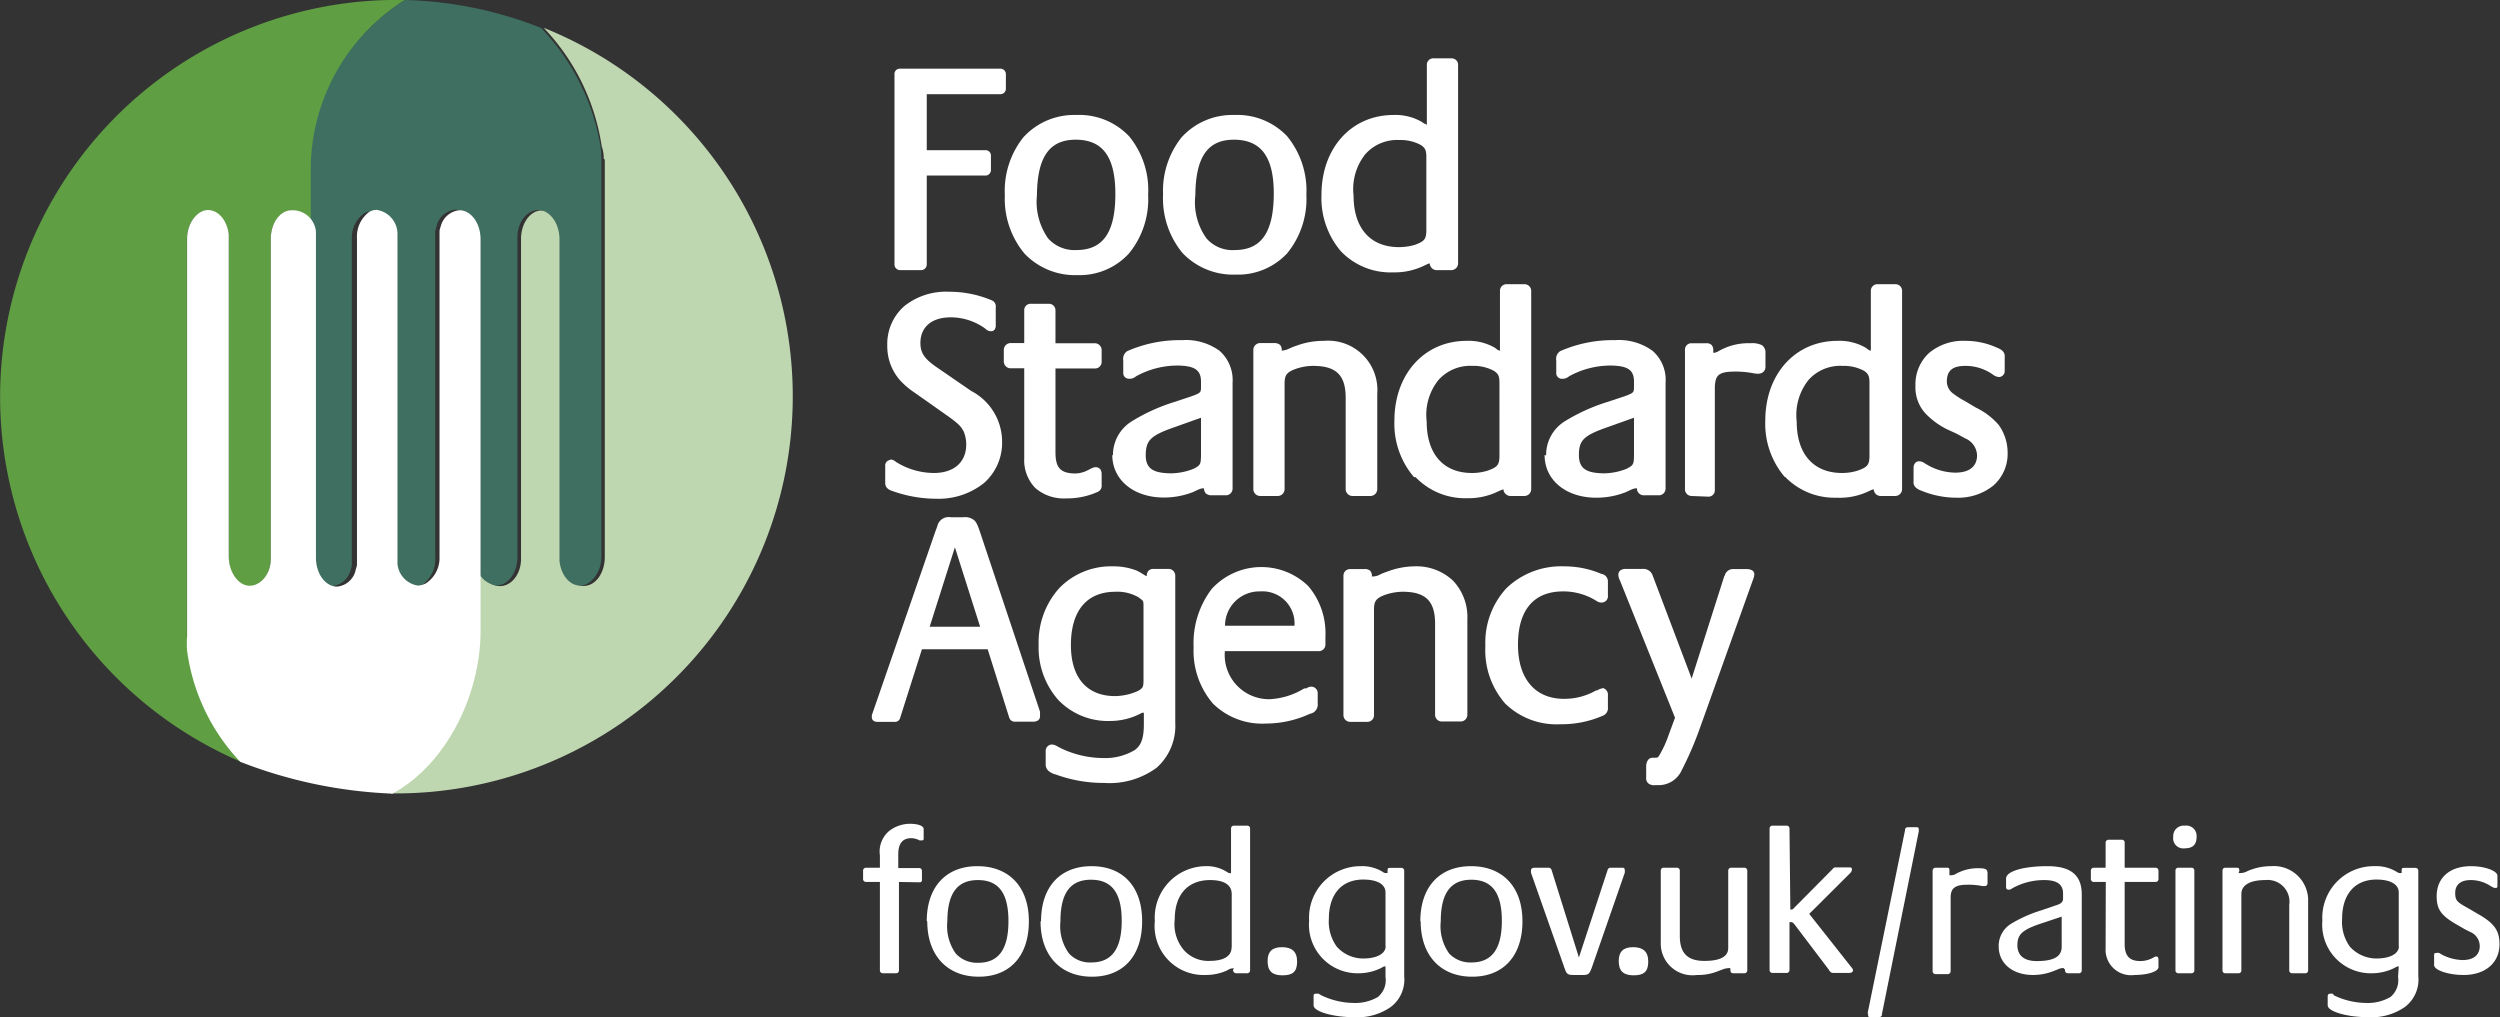 <svg xmlns="http://www.w3.org/2000/svg" viewBox="0 0 145.67 59.26"><rect x="0" y="0" width="145.67" height="59.26" fill="#333333" stroke="none"/><defs><style>.cls-1{fill:#fff;}.cls-2{fill:#5f9e43;}.cls-3{fill:#bfd7b1;}.cls-4{fill:#3f6f60;}</style></defs><title>Asset 1</title><g id="Layer_2" data-name="Layer 2"><g id="Layer_1-2" data-name="Layer 1"><path class="cls-1" d="M52.38,51.39v5.16a.16.16,0,0,1-.16.16h-.78a.17.17,0,0,1-.17-.16V51.39h-.82a.17.17,0,0,1-.16-.16v-.51a.17.17,0,0,1,.16-.16h.82v-.72a1.57,1.57,0,0,1,.55-1.43A2,2,0,0,1,53,48c.5,0,.82.12.82.31v.5c0,.11,0,.16-.12.16l-.12,0a1,1,0,0,0-.48-.13c-.51,0-.76.31-.76.94v.8h1.22a.16.16,0,0,1,.16.16v.52a.13.13,0,0,1-.15.15Z"/><path class="cls-1" d="M54,53.68c0-2,1.12-3.21,2.95-3.21s3,1.19,3,3.21-1.1,3.23-2.92,3.23-3-1.22-3-3.23m1.17,0a2.75,2.75,0,0,0,.49,1.88A1.69,1.69,0,0,0,57,56.1c1.19,0,1.76-.79,1.76-2.43s-.58-2.39-1.78-2.39-1.78.77-1.78,2.42"/><path class="cls-1" d="M60.66,53.68c0-2,1.11-3.21,2.94-3.21s2.95,1.19,2.95,3.21-1.1,3.23-2.92,3.23-3-1.22-3-3.23m1.16,0a2.7,2.7,0,0,0,.5,1.88,1.66,1.66,0,0,0,1.3.52c1.19,0,1.77-.79,1.77-2.43s-.59-2.39-1.79-2.39-1.78.77-1.78,2.42"/><path class="cls-1" d="M71.89,56.42a.61.61,0,0,0-.28.06l-.12.07a3,3,0,0,1-1.27.26,2.85,2.85,0,0,1-2.93-3.14,3,3,0,0,1,2.95-3.2,2.19,2.19,0,0,1,1.14.27l.12.07a.32.32,0,0,0,.23.07h0V48.27a.16.16,0,0,1,.16-.16h.79a.16.16,0,0,1,.16.16v8.28a.17.17,0,0,1-.16.16h-.65a.18.18,0,0,1-.18-.19Zm-.12-1.21V52.1c0-.54-.44-.82-1.26-.82-1.29,0-2.06.84-2.06,2.29A2.32,2.32,0,0,0,69,55.38a1.9,1.9,0,0,0,1.47.61c.84,0,1.29-.28,1.29-.78"/><path class="cls-1" d="M73.86,56c0-.55.27-.81.83-.81s.89.23.89.84-.27.8-.86.8-.86-.25-.86-.83"/><path class="cls-1" d="M80.73,56.31h0c-.08,0-.1,0-.21.07a2.94,2.94,0,0,1-1.33.33,2.83,2.83,0,0,1-2.91-3.07,3,3,0,0,1,3-3.17,2.32,2.32,0,0,1,1.22.29l.08.05a.26.26,0,0,0,.18.06h.09v-.11c0-.14,0-.19.15-.19h.66a.16.16,0,0,1,.16.16v6.15a2,2,0,0,1-.79,1.8,3.39,3.39,0,0,1-2.13.59c-1.22,0-2.36-.33-2.36-.69v-.51c0-.11,0-.17.15-.17l.14,0L77,58a4.47,4.47,0,0,0,1.87.44,2.61,2.61,0,0,0,1.42-.35,1.27,1.27,0,0,0,.44-1.17Zm0-1.15V52c0-.47-.47-.75-1.3-.75-1.26,0-2,.86-2,2.29a2.47,2.47,0,0,0,.47,1.63,2.06,2.06,0,0,0,1.52.68c.81,0,1.32-.28,1.32-.72"/><path class="cls-1" d="M82.76,53.68c0-2,1.12-3.21,2.95-3.21s3,1.19,3,3.21-1.11,3.23-2.93,3.23-3-1.22-3-3.23m1.17,0a2.75,2.75,0,0,0,.49,1.88,1.69,1.69,0,0,0,1.3.52c1.19,0,1.77-.79,1.77-2.43s-.59-2.39-1.78-2.39-1.78.77-1.78,2.42"/><path class="cls-1" d="M92,55.79l1.68-5.12a.17.17,0,0,1,.15-.11h.64c.13,0,.2,0,.2.14a.38.38,0,0,1,0,.16l-1.87,5.38c-.18.53-.23.57-.59.57h-.51c-.34,0-.42-.05-.52-.36a1.2,1.2,0,0,1-.07-.19l-1.9-5.4a.78.78,0,0,1,0-.14c0-.11.07-.16.24-.16h.79a.18.18,0,0,1,.16.11Z"/><path class="cls-1" d="M94.32,56c0-.55.27-.81.83-.81s.89.23.89.84-.28.8-.86.8-.86-.25-.86-.83"/><path class="cls-1" d="M100.82,56.41a1.08,1.08,0,0,0-.4.06l-.37.14a3.07,3.07,0,0,1-1.17.2,1.85,1.85,0,0,1-2.11-1.91V50.72a.16.16,0,0,1,.16-.16h.79a.17.17,0,0,1,.16.16v3.82c0,1,.45,1.45,1.43,1.45s1.39-.28,1.39-.75V50.72a.17.17,0,0,1,.16-.16h.79a.17.17,0,0,1,.16.16v5.83a.17.17,0,0,1-.16.16H101c-.12,0-.17-.06-.17-.18Z"/><path class="cls-1" d="M104.32,53a.23.23,0,0,0,.22-.1l2.23-2.25c.1-.11.11-.11.23-.11h.73c.12,0,.18,0,.18.14a.38.38,0,0,1-.12.21l-2.37,2.36,2.44,3.09c.09.1.11.15.11.21s-.07.14-.21.14h-.87c-.16,0-.22,0-.33-.19l-2-2.64c-.09-.11-.13-.13-.24-.13h-.05v2.8a.16.16,0,0,1-.16.16h-.84a.16.16,0,0,1-.16-.16V48.27a.16.16,0,0,1,.16-.16h.84a.16.16,0,0,1,.16.16Z"/><path class="cls-1" d="M108.82,59.05,111,48.39c0-.14.07-.19.19-.19h.43c.13,0,.18,0,.18.12a.45.45,0,0,1,0,.14l-2.14,10.61c0,.16-.07.19-.19.19H109c-.11,0-.15,0-.15-.12a.51.51,0,0,1,0-.09"/><path class="cls-1" d="M113.59,51h.07a.56.56,0,0,0,.32-.09,2.64,2.64,0,0,1,1.31-.32c.41,0,.52.06.52.3v.56a.16.16,0,0,1-.16.18h-.08l-.06,0a4,4,0,0,0-.85-.08c-.73,0-1,.19-1,.75v4.3a.17.17,0,0,1-.16.16h-.73a.17.17,0,0,1-.16-.16V50.72a.17.17,0,0,1,.16-.16h.64c.14,0,.18,0,.18.18Z"/><path class="cls-1" d="M120.25,56.41h0a.7.7,0,0,0-.36.08l-.23.09a3.25,3.25,0,0,1-1.2.23c-1.2,0-2-.68-2-1.66a1.51,1.51,0,0,1,.75-1.34,7.86,7.86,0,0,1,1.71-.76l.91-.31c.28-.09.38-.19.38-.39v-.29c0-.53-.35-.78-1.1-.78a3.8,3.8,0,0,0-1.86.48.3.3,0,0,1-.2.08c-.11,0-.16-.05-.16-.15v-.5c0-.42,1-.72,2.41-.72s2,.56,2,1.65v4.43a.16.16,0,0,1-.16.16h-.62c-.15,0-.2-.07-.2-.21Zm-.12-3-1.32.44c-1,.35-1.26.62-1.26,1.22s.38.93,1.13.93c1,0,1.45-.27,1.45-.83Z"/><path class="cls-1" d="M122.7,51.39H122a.17.17,0,0,1-.17-.16v-.51a.17.17,0,0,1,.17-.16h.69V49.09a.17.17,0,0,1,.17-.16h.78a.16.16,0,0,1,.16.16v1.47h1.81a.17.17,0,0,1,.16.16v.51a.17.17,0,0,1-.16.16h-1.81V55c0,.7.28,1,.92,1a1.57,1.57,0,0,0,.78-.22.43.43,0,0,1,.13-.05c.09,0,.14.06.14.19v.43c0,.26-.63.46-1.4.46a1.48,1.48,0,0,1-1.68-1.56Z"/><path class="cls-1" d="M126.63,48.76a.61.61,0,0,1,.68-.65.6.6,0,0,1,.68.66c0,.45-.23.66-.69.66a.59.59,0,0,1-.67-.67m.13,7.79V50.72a.16.16,0,0,1,.16-.16h.78a.16.16,0,0,1,.16.16v5.83a.16.16,0,0,1-.16.16h-.78a.16.16,0,0,1-.16-.16"/><path class="cls-1" d="M130.44,50.87h.12a.82.82,0,0,0,.37-.1,3.37,3.37,0,0,1,1.4-.3,2,2,0,0,1,2.16,2.08v4a.16.16,0,0,1-.15.16h-.79a.16.16,0,0,1-.16-.16V52.73A1.27,1.27,0,0,0,132,51.28c-.89,0-1.4.29-1.4.81v4.46a.16.16,0,0,1-.16.16h-.78a.16.16,0,0,1-.16-.16V50.72a.16.16,0,0,1,.16-.16h.6c.18,0,.22,0,.22.2Z"/><path class="cls-1" d="M139.77,56.31h0c-.08,0-.1,0-.21.07a2.94,2.94,0,0,1-1.33.33,2.83,2.83,0,0,1-2.91-3.07,3,3,0,0,1,3.05-3.17,2.26,2.26,0,0,1,1.21.29l.09.05a.26.26,0,0,0,.18.06h.09v-.11c0-.14,0-.19.15-.19h.66a.16.16,0,0,1,.16.16v6.15a2,2,0,0,1-.79,1.8,3.41,3.41,0,0,1-2.13.59c-1.22,0-2.36-.33-2.36-.69v-.51c0-.11.05-.17.14-.17l.15,0L136,58a4.43,4.43,0,0,0,1.87.44,2.61,2.61,0,0,0,1.42-.35,1.27,1.27,0,0,0,.44-1.17Zm0-1.15V52c0-.47-.48-.75-1.3-.75-1.26,0-2,.86-2,2.29a2.47,2.47,0,0,0,.46,1.63,2.1,2.1,0,0,0,1.53.68c.81,0,1.32-.28,1.32-.72"/><path class="cls-1" d="M143.63,54.15l-.38-.22c-1-.56-1.27-.92-1.27-1.71,0-1.09.78-1.75,2-1.75.8,0,1.54.27,1.54.56v.57c0,.09,0,.14-.11.14a.39.39,0,0,1-.21-.07l-.09-.05a2.1,2.1,0,0,0-1.15-.34c-.58,0-.9.27-.9.75s.13.54.84.94l.46.27c1,.56,1.28,1,1.28,1.78,0,1.08-.82,1.79-2.09,1.79-.89,0-1.72-.28-1.72-.58v-.54c0-.11,0-.16.12-.16a.35.35,0,0,1,.18,0l.13.08a2.73,2.73,0,0,0,1.23.33c.65,0,1-.3,1-.82a.9.9,0,0,0-.56-.82Z"/><path class="cls-1" d="M52.43,15.74a.33.33,0,0,1-.31-.32V4.28A.31.31,0,0,1,52.43,4h5.85a.32.32,0,0,1,.33.31v.87a.32.32,0,0,1-.33.31H54V8.75h3.43a.31.31,0,0,1,.31.32v.84a.32.32,0,0,1-.31.32H54v5.19a.33.33,0,0,1-.31.32Z"/><path class="cls-1" d="M61.07,13.89a2.06,2.06,0,0,0,1.65.68c1.53,0,2.26-1,2.27-3.22s-.74-3.2-2.29-3.21-2.26,1-2.28,3.24a3.71,3.71,0,0,0,.65,2.51M62.7,6.7a4,4,0,0,1,3.09,1.24,4.94,4.94,0,0,1,1.11,3.41,5,5,0,0,1-1.11,3.41,3.89,3.89,0,0,1-3,1.27h0a4.06,4.06,0,0,1-3.1-1.26,5,5,0,0,1-1.14-3.41A5,5,0,0,1,59.63,8,4,4,0,0,1,62.7,6.7"/><path class="cls-1" d="M70.3,13.89a2,2,0,0,0,1.64.68c1.53,0,2.26-1,2.28-3.22s-.75-3.2-2.3-3.21-2.25,1-2.27,3.24a3.6,3.6,0,0,0,.65,2.51M71.92,6.7A4,4,0,0,1,75,7.94a5,5,0,0,1,1.12,3.41A5,5,0,0,1,75,14.76,3.91,3.91,0,0,1,72,16h0a4.07,4.07,0,0,1-3.1-1.26,5,5,0,0,1-1.13-3.41A5,5,0,0,1,68.85,8,4,4,0,0,1,71.92,6.7"/><path class="cls-1" d="M81.55,8.16a2.47,2.47,0,0,0-2,.83,3.27,3.27,0,0,0-.68,2.41c0,1.92,1,3,2.64,3a3.35,3.35,0,0,0,.92-.13c.56-.2.66-.33.68-.79V9.14c0-.4-.08-.53-.32-.69a2.45,2.45,0,0,0-1.26-.29Zm-3.42,6.48A4.78,4.78,0,0,1,77,11.35C77,8.63,78.74,6.7,81.2,6.7a3.07,3.07,0,0,1,1.64.4l.16.11c.09,0,.1.06.14.06V3.78a.37.37,0,0,1,.38-.38h1.06a.37.37,0,0,1,.38.38V15.35a.4.4,0,0,1-.38.39H83.7a.4.4,0,0,1-.39-.39.48.48,0,0,0-.18.06l-.15.07a3.93,3.93,0,0,1-1.8.39,4,4,0,0,1-3.05-1.23"/><path class="cls-1" d="M51.86,26.77a.51.51,0,0,1,.34.14,4.19,4.19,0,0,0,2.21.65c1.19,0,1.88-.64,1.89-1.64a2,2,0,0,0-.14-.76c-.15-.3-.3-.46-.88-.88l-2-1.41a4.48,4.48,0,0,1-.87-.75,3,3,0,0,1-.71-2,2.93,2.93,0,0,1,1-2.29A3.89,3.89,0,0,1,55.29,17a6.33,6.33,0,0,1,2.45.48.39.39,0,0,1,.28.44v1a.45.45,0,0,1-.05.26.25.25,0,0,1-.23.12.48.48,0,0,1-.34-.16,3.44,3.44,0,0,0-2-.65c-1.12,0-1.76.57-1.77,1.48,0,.56.2.9.88,1.38l2.08,1.43a3.34,3.34,0,0,1,1.8,2.92,3.13,3.13,0,0,1-1.06,2.45,4.24,4.24,0,0,1-2.8.91A7.58,7.58,0,0,1,52,28.61c-.27-.08-.43-.24-.42-.48v-1a.32.32,0,0,1,.32-.33"/><path class="cls-1" d="M58.87,21.46a.4.4,0,0,1-.38-.39v-.69a.4.4,0,0,1,.38-.39h.81V18.08a.37.37,0,0,1,.38-.38h1.06a.38.38,0,0,1,.38.38V20h2.31a.4.4,0,0,1,.38.39v.69a.38.38,0,0,1-.38.39H61.5v4.88c0,.92.3,1.21,1.1,1.24a1.67,1.67,0,0,0,.8-.2l.2-.1a.63.63,0,0,1,.25-.07.37.37,0,0,1,.26.12.46.46,0,0,1,.08.28v.63a.39.39,0,0,1-.25.42,4.31,4.31,0,0,1-1.82.37,2.52,2.52,0,0,1-1.8-.61,2.32,2.32,0,0,1-.64-1.72V21.46Z"/><path class="cls-1" d="M68.41,24.9h0c-1.37.48-1.63.76-1.65,1.58s.43,1.08,1.43,1.1a3.63,3.63,0,0,0,1.37-.27c.37-.2.41-.24.42-.75V24.34l-1.57.56m-3.56,1.64a2.31,2.31,0,0,1,1.11-2,10.82,10.82,0,0,1,2.38-1.09l1.23-.41c.37-.15.4-.19.41-.42v-.38c0-.67-.35-.92-1.33-.94a5,5,0,0,0-2.46.63.55.55,0,0,1-.38.14.37.37,0,0,1-.26-.09.35.35,0,0,1-.1-.27V21a.54.54,0,0,1,.23-.54,7.62,7.62,0,0,1,3.19-.64,3.34,3.34,0,0,1,2.19.62,2.27,2.27,0,0,1,.76,1.85v6.18a.39.39,0,0,1-.37.39h-.87a.48.48,0,0,1-.33-.12.51.51,0,0,1-.1-.29.82.82,0,0,0-.33.08l-.3.14a4.65,4.65,0,0,1-1.71.32c-1.72,0-3-1-3-2.49"/><path class="cls-1" d="M74.69,20.43a1.12,1.12,0,0,0,.45-.13,4.2,4.2,0,0,1,.41-.16,4.57,4.57,0,0,1,1.6-.28,2.87,2.87,0,0,1,3.1,3.08v5.57a.4.4,0,0,1-.38.39H78.79a.4.4,0,0,1-.38-.39V23.18c0-1.31-.55-1.84-1.82-1.86a3.11,3.11,0,0,0-1.16.2c-.46.19-.56.34-.58.76v6.23a.4.4,0,0,1-.38.39H73.41a.4.4,0,0,1-.38-.39V20.38a.4.4,0,0,1,.38-.39h.83a.51.51,0,0,1,.35.11.42.42,0,0,1,.09.33Z"/><path class="cls-1" d="M85.81,21.32a2.47,2.47,0,0,0-2,.83,3.24,3.24,0,0,0-.68,2.41c0,1.92,1,3,2.63,3a3,3,0,0,0,.93-.14c.56-.2.66-.33.68-.79V22.3c0-.4-.08-.53-.32-.69a2.47,2.47,0,0,0-1.26-.29ZM82.39,27.8a4.78,4.78,0,0,1-1.14-3.29c0-2.72,1.75-4.65,4.21-4.65a3.07,3.07,0,0,1,1.64.4l.16.12c.09.05.1.05.14.05V16.94a.38.38,0,0,1,.38-.38h1.06a.39.39,0,0,1,.38.38V28.51a.4.4,0,0,1-.38.39H88a.42.42,0,0,1-.4-.39l-.17.06-.15.07a3.93,3.93,0,0,1-1.8.39,4,4,0,0,1-3-1.23"/><path class="cls-1" d="M93.64,24.9h0c-1.37.48-1.63.76-1.64,1.58s.42,1.08,1.43,1.1a3.62,3.62,0,0,0,1.36-.27c.37-.2.41-.24.42-.75V24.34l-1.57.56m-3.55,1.64a2.3,2.3,0,0,1,1.1-2,10.82,10.82,0,0,1,2.38-1.09l1.23-.41c.37-.15.4-.19.41-.42v-.38c0-.67-.34-.92-1.32-.94a5,5,0,0,0-2.47.63.55.55,0,0,1-.38.14.33.33,0,0,1-.36-.36V21a.53.53,0,0,1,.23-.54,7.62,7.62,0,0,1,3.19-.64,3.34,3.34,0,0,1,2.19.62,2.24,2.24,0,0,1,.76,1.85v6.18a.39.39,0,0,1-.37.39h-.87a.4.4,0,0,1-.43-.41.82.82,0,0,0-.33.08l-.3.14A4.65,4.65,0,0,1,93,29c-1.72,0-3-1-3-2.49"/><path class="cls-1" d="M98.56,28.9a.39.39,0,0,1-.38-.39V20.38a.37.37,0,0,1,.38-.38h.86a.42.42,0,0,1,.31.1.45.45,0,0,1,.1.3v.16a.63.63,0,0,0,.31-.1A3.46,3.46,0,0,1,102,20a1.31,1.31,0,0,1,.66.11.51.51,0,0,1,.21.46v.78a.39.39,0,0,1-.36.42.39.39,0,0,1-.16,0h-.07a5.84,5.84,0,0,0-1.13-.12c-1,0-1.2.19-1.23.9v6a.37.37,0,0,1-.36.39Z"/><path class="cls-1" d="M107.37,21.32a2.47,2.47,0,0,0-2,.83,3.28,3.28,0,0,0-.68,2.41c0,1.92,1,3,2.64,3a3,3,0,0,0,.92-.14c.56-.2.66-.33.68-.79V22.3c0-.4-.08-.53-.31-.69a2.49,2.49,0,0,0-1.27-.29ZM104,27.8a4.78,4.78,0,0,1-1.14-3.29c0-2.72,1.75-4.65,4.21-4.65a3.07,3.07,0,0,1,1.64.4l.16.12c.09.05.1.05.14.05V16.94a.38.38,0,0,1,.38-.38h1.06a.38.38,0,0,1,.38.38V28.51a.4.4,0,0,1-.38.39h-.88a.4.4,0,0,1-.39-.39.76.76,0,0,0-.18.06l-.15.07A3.93,3.93,0,0,1,107,29a4,4,0,0,1-3-1.23"/><path class="cls-1" d="M113.42,25a4.57,4.57,0,0,1-1.21-.89,2.24,2.24,0,0,1-.6-1.64,2.47,2.47,0,0,1,.8-1.91,3.1,3.1,0,0,1,2.12-.7,4.4,4.4,0,0,1,1.81.39c.34.13.49.29.47.55v.79a.35.35,0,0,1-.32.38.66.66,0,0,1-.35-.13,2.73,2.73,0,0,0-1.63-.52c-.74,0-1.06.28-1.07.87a.87.87,0,0,0,.3.69,5.1,5.1,0,0,0,.77.5l.64.38a4.06,4.06,0,0,1,1.31,1,2.76,2.76,0,0,1,.52,1.61,2.46,2.46,0,0,1-.84,1.93A3.27,3.27,0,0,1,114,29a5.37,5.37,0,0,1-2-.39c-.37-.13-.53-.3-.5-.58v-.75a.42.42,0,0,1,.07-.27.28.28,0,0,1,.25-.13.52.52,0,0,1,.31.1,3.36,3.36,0,0,0,1.79.56c.85,0,1.27-.37,1.28-1a1.11,1.11,0,0,0-.7-1l-.49-.27Z"/><path class="cls-1" d="M54.17,36.52h2.94l-1.47-4.63Zm4.64,5.31-1.26-4H53.72l-1.27,4a.3.3,0,0,1-.29.23h-1A.39.39,0,0,1,50.9,42a.26.26,0,0,1-.1-.23v-.1l.06-.17L54.49,31l.12-.32a.68.68,0,0,1,.8-.54h.71a.84.84,0,0,1,.6.14h0c.17.11.26.36.38.71l3.5,10.48,0,.14c0,.07,0,.11,0,.14a.28.28,0,0,1-.14.24.5.5,0,0,1-.28.06H59.11a.32.32,0,0,1-.3-.23"/><path class="cls-1" d="M66.4,34.84A2.46,2.46,0,0,0,65,34.48c-1.66,0-2.59,1.08-2.6,3.08s1,3,2.57,3a3.36,3.36,0,0,0,1.36-.31c.26-.16.29-.22.3-.55V35.36c0-.35,0-.35-.25-.52M61.47,45.12c-.37-.13-.55-.31-.54-.6V43.8a.38.38,0,0,1,.35-.42.61.61,0,0,1,.28.08l.22.12a5.77,5.77,0,0,0,2.48.59,3.37,3.37,0,0,0,1.85-.46c.37-.26.54-.67.54-1.5v-.68l-.1,0a3.88,3.88,0,0,1-1.89.48,4,4,0,0,1-3-1.23,4.6,4.6,0,0,1-1.14-3.21,4.72,4.72,0,0,1,1.21-3.31A4.2,4.2,0,0,1,64.85,33a3.65,3.65,0,0,1,1.41.26,3.47,3.47,0,0,1,.44.26l.12.05h0a.42.42,0,0,1,.1-.31.37.37,0,0,1,.28-.11h.9a.39.39,0,0,1,.38.38v8.59a3.26,3.26,0,0,1-1.08,2.61,4.62,4.62,0,0,1-3.06.89,8.1,8.1,0,0,1-2.87-.51"/><path class="cls-1" d="M75.43,36.46v-.05a1.87,1.87,0,0,0-2-1.95,2,2,0,0,0-2.05,2ZM70.68,41a4.71,4.71,0,0,1-1.13-3.28,5.21,5.21,0,0,1,1.06-3.41,3.92,3.92,0,0,1,5.62-.16,4.23,4.23,0,0,1,1,2.93v.47a.38.38,0,0,1-.38.39H71.37A2.58,2.58,0,0,0,74,40.74a4.26,4.26,0,0,0,2-.63l.12,0a.51.51,0,0,1,.3-.1.38.38,0,0,1,.36.4V41a.54.54,0,0,1-.45.59,6.16,6.16,0,0,1-2.57.57A4.08,4.08,0,0,1,70.68,41"/><path class="cls-1" d="M80,33.59a.91.91,0,0,0,.44-.13,4.2,4.2,0,0,1,.41-.16A4.57,4.57,0,0,1,82.4,33a3.11,3.11,0,0,1,2.26.83,3.07,3.07,0,0,1,.84,2.25v5.57a.39.39,0,0,1-.38.39H84a.39.39,0,0,1-.38-.39V36.34c0-1.31-.55-1.84-1.82-1.86a3.23,3.23,0,0,0-1.15.2c-.47.19-.57.35-.59.76v6.23a.38.38,0,0,1-.37.39H78.66a.39.39,0,0,1-.38-.39V33.54a.38.38,0,0,1,.38-.38h.83a.46.46,0,0,1,.35.1.48.48,0,0,1,.1.33Z"/><path class="cls-1" d="M93.35,40.08a.4.4,0,0,1,.34.44v.69a.47.47,0,0,1-.29.49,6,6,0,0,1-2.49.5A4.27,4.27,0,0,1,87.71,41a4.71,4.71,0,0,1-1.16-3.36,4.67,4.67,0,0,1,1.23-3.37A4.6,4.6,0,0,1,91.13,33a5.48,5.48,0,0,1,2.18.44.44.44,0,0,1,.38.45v.81a.37.37,0,0,1-.34.41A.54.54,0,0,1,93,35a3.62,3.62,0,0,0-1.92-.54c-1.7,0-2.62,1.07-2.63,3.08s1,3.17,2.66,3.18A3.73,3.73,0,0,0,93,40.23l.07,0a.6.6,0,0,1,.32-.12"/><path class="cls-1" d="M100.49,33.57a.5.5,0,0,1,.54-.41h.71a.7.7,0,0,1,.33.06.26.26,0,0,1,.15.25.87.87,0,0,1-.07.29l-2.79,7.8-.36,1a19.39,19.39,0,0,1-1,2.3,1.48,1.48,0,0,1-1.39.89h-.18a.53.53,0,0,1-.38-.1.4.4,0,0,1-.13-.35v-.64c0-.26.12-.51.38-.51h.15c.13,0,.16,0,.27-.2a6.21,6.21,0,0,0,.51-1.13l.37-1-3.21-8a.71.71,0,0,1-.09-.32.31.31,0,0,1,.14-.28.56.56,0,0,1,.32-.07h.93a.57.57,0,0,1,.61.39l2.27,6,1.91-6"/><path class="cls-2" d="M10.89,37.14l0-23.18c0-.92.55-1.67,1.22-1.68s1.13.63,1.22,1.44l0,18.77c0,.93.55,1.68,1.22,1.68s1.19-.7,1.23-1.57v-.12l0-18.61c0-.89.57-1.6,1.22-1.6s1,.52,1.18,1.23V9.62h0A11.59,11.59,0,0,1,23.6,0a23.13,23.13,0,0,0-9.54,44.4,14.07,14.07,0,0,1-3-6.08,7.47,7.47,0,0,1-.13-1.19"/><path class="cls-3" d="M35.24,9.29l0,23.17c0,.93-.54,1.68-1.22,1.68s-1.12-.62-1.21-1.43l0-18.77c0-.93-.56-1.68-1.23-1.68s-1.18.7-1.22,1.57v.11l0,18.62c0,.89-.56,1.59-1.22,1.59s-1-.51-1.18-1.22l0,3.84v0a11.75,11.75,0,0,1-5.18,9.46,23.14,23.14,0,0,0,8.9-44.61,12.74,12.74,0,0,1,3.38,6.9,2.17,2.17,0,0,1,.12.74"/><path class="cls-4" d="M23.6,0a11.65,11.65,0,0,0-5.49,9.62v0l0,3.85,0,19c0,.93.56,1.68,1.23,1.68a1.24,1.24,0,0,0,1.09-.94v0a2.17,2.17,0,0,0,.07-.24.14.14,0,0,1,0-.07c0-.07,0-.15,0-.22s0-.12,0-.18V13.85a1.75,1.75,0,0,1,.73-1.43l0,0,0,0a1,1,0,0,1,.45-.11A1.39,1.39,0,0,1,23,13.56l0,.09c0,.1,0,.2,0,.3l0,18.82a1.42,1.42,0,0,0,1.21,1.38.93.93,0,0,0,.44-.11h0l0,0a1.79,1.79,0,0,0,.71-1.52V14.09l0-.25a.19.19,0,0,1,0-.08,1.5,1.5,0,0,1,0-.22s0,0,0-.07a2.33,2.33,0,0,1,.07-.25h0a1.23,1.23,0,0,1,1.09-1c.68,0,1.23.75,1.23,1.68l0,19a1.36,1.36,0,0,0,1.18,1.21c.66,0,1.19-.7,1.22-1.59l0-18.62a.27.27,0,0,1,0-.09v0c0-.88.57-1.57,1.22-1.57s1.22.75,1.23,1.68l0,18.77c.09.81.59,1.44,1.21,1.43s1.23-.75,1.23-1.68l0-23.17a5.42,5.42,0,0,0-.06-.81,13.12,13.12,0,0,0-3.45-6.83A23,23,0,0,0,23.6,0"/><path class="cls-1" d="M22.84,46.26C26.05,44.52,28,40.43,28,36.78v0l0-3.85,0-19c0-.93-.56-1.68-1.23-1.68a1.25,1.25,0,0,0-1.09.94v0a1.82,1.82,0,0,0-.07.25.14.14,0,0,1,0,.06c0,.07,0,.15,0,.22s0,.12,0,.19V32.55A1.75,1.75,0,0,1,24.8,34l0,0,0,0a1.16,1.16,0,0,1-.45.12,1.4,1.4,0,0,1-1.19-1.29l0-.1c0-.1,0-.2,0-.3l0-18.81a1.42,1.42,0,0,0-1.21-1.39.86.86,0,0,0-.44.12h0l0,0a1.79,1.79,0,0,0-.71,1.52V32.31l0,.26v.07l0,.22s0,0,0,.07a2.33,2.33,0,0,1-.07.25h0a1.22,1.22,0,0,1-1.09,1c-.68,0-1.23-.75-1.23-1.68l0-19A1.37,1.37,0,0,0,17,12.25c-.66,0-1.19.7-1.22,1.59l0,18.62a.27.27,0,0,1,0,.09v0c0,.88-.57,1.57-1.22,1.58s-1.22-.76-1.23-1.69l0-18.77c-.09-.81-.59-1.43-1.21-1.43s-1.22.75-1.22,1.68l0,23.18a5.37,5.37,0,0,0,0,.8,11.66,11.66,0,0,0,3.1,6.49,27.24,27.24,0,0,0,8.79,1.85"/></g></g></svg>